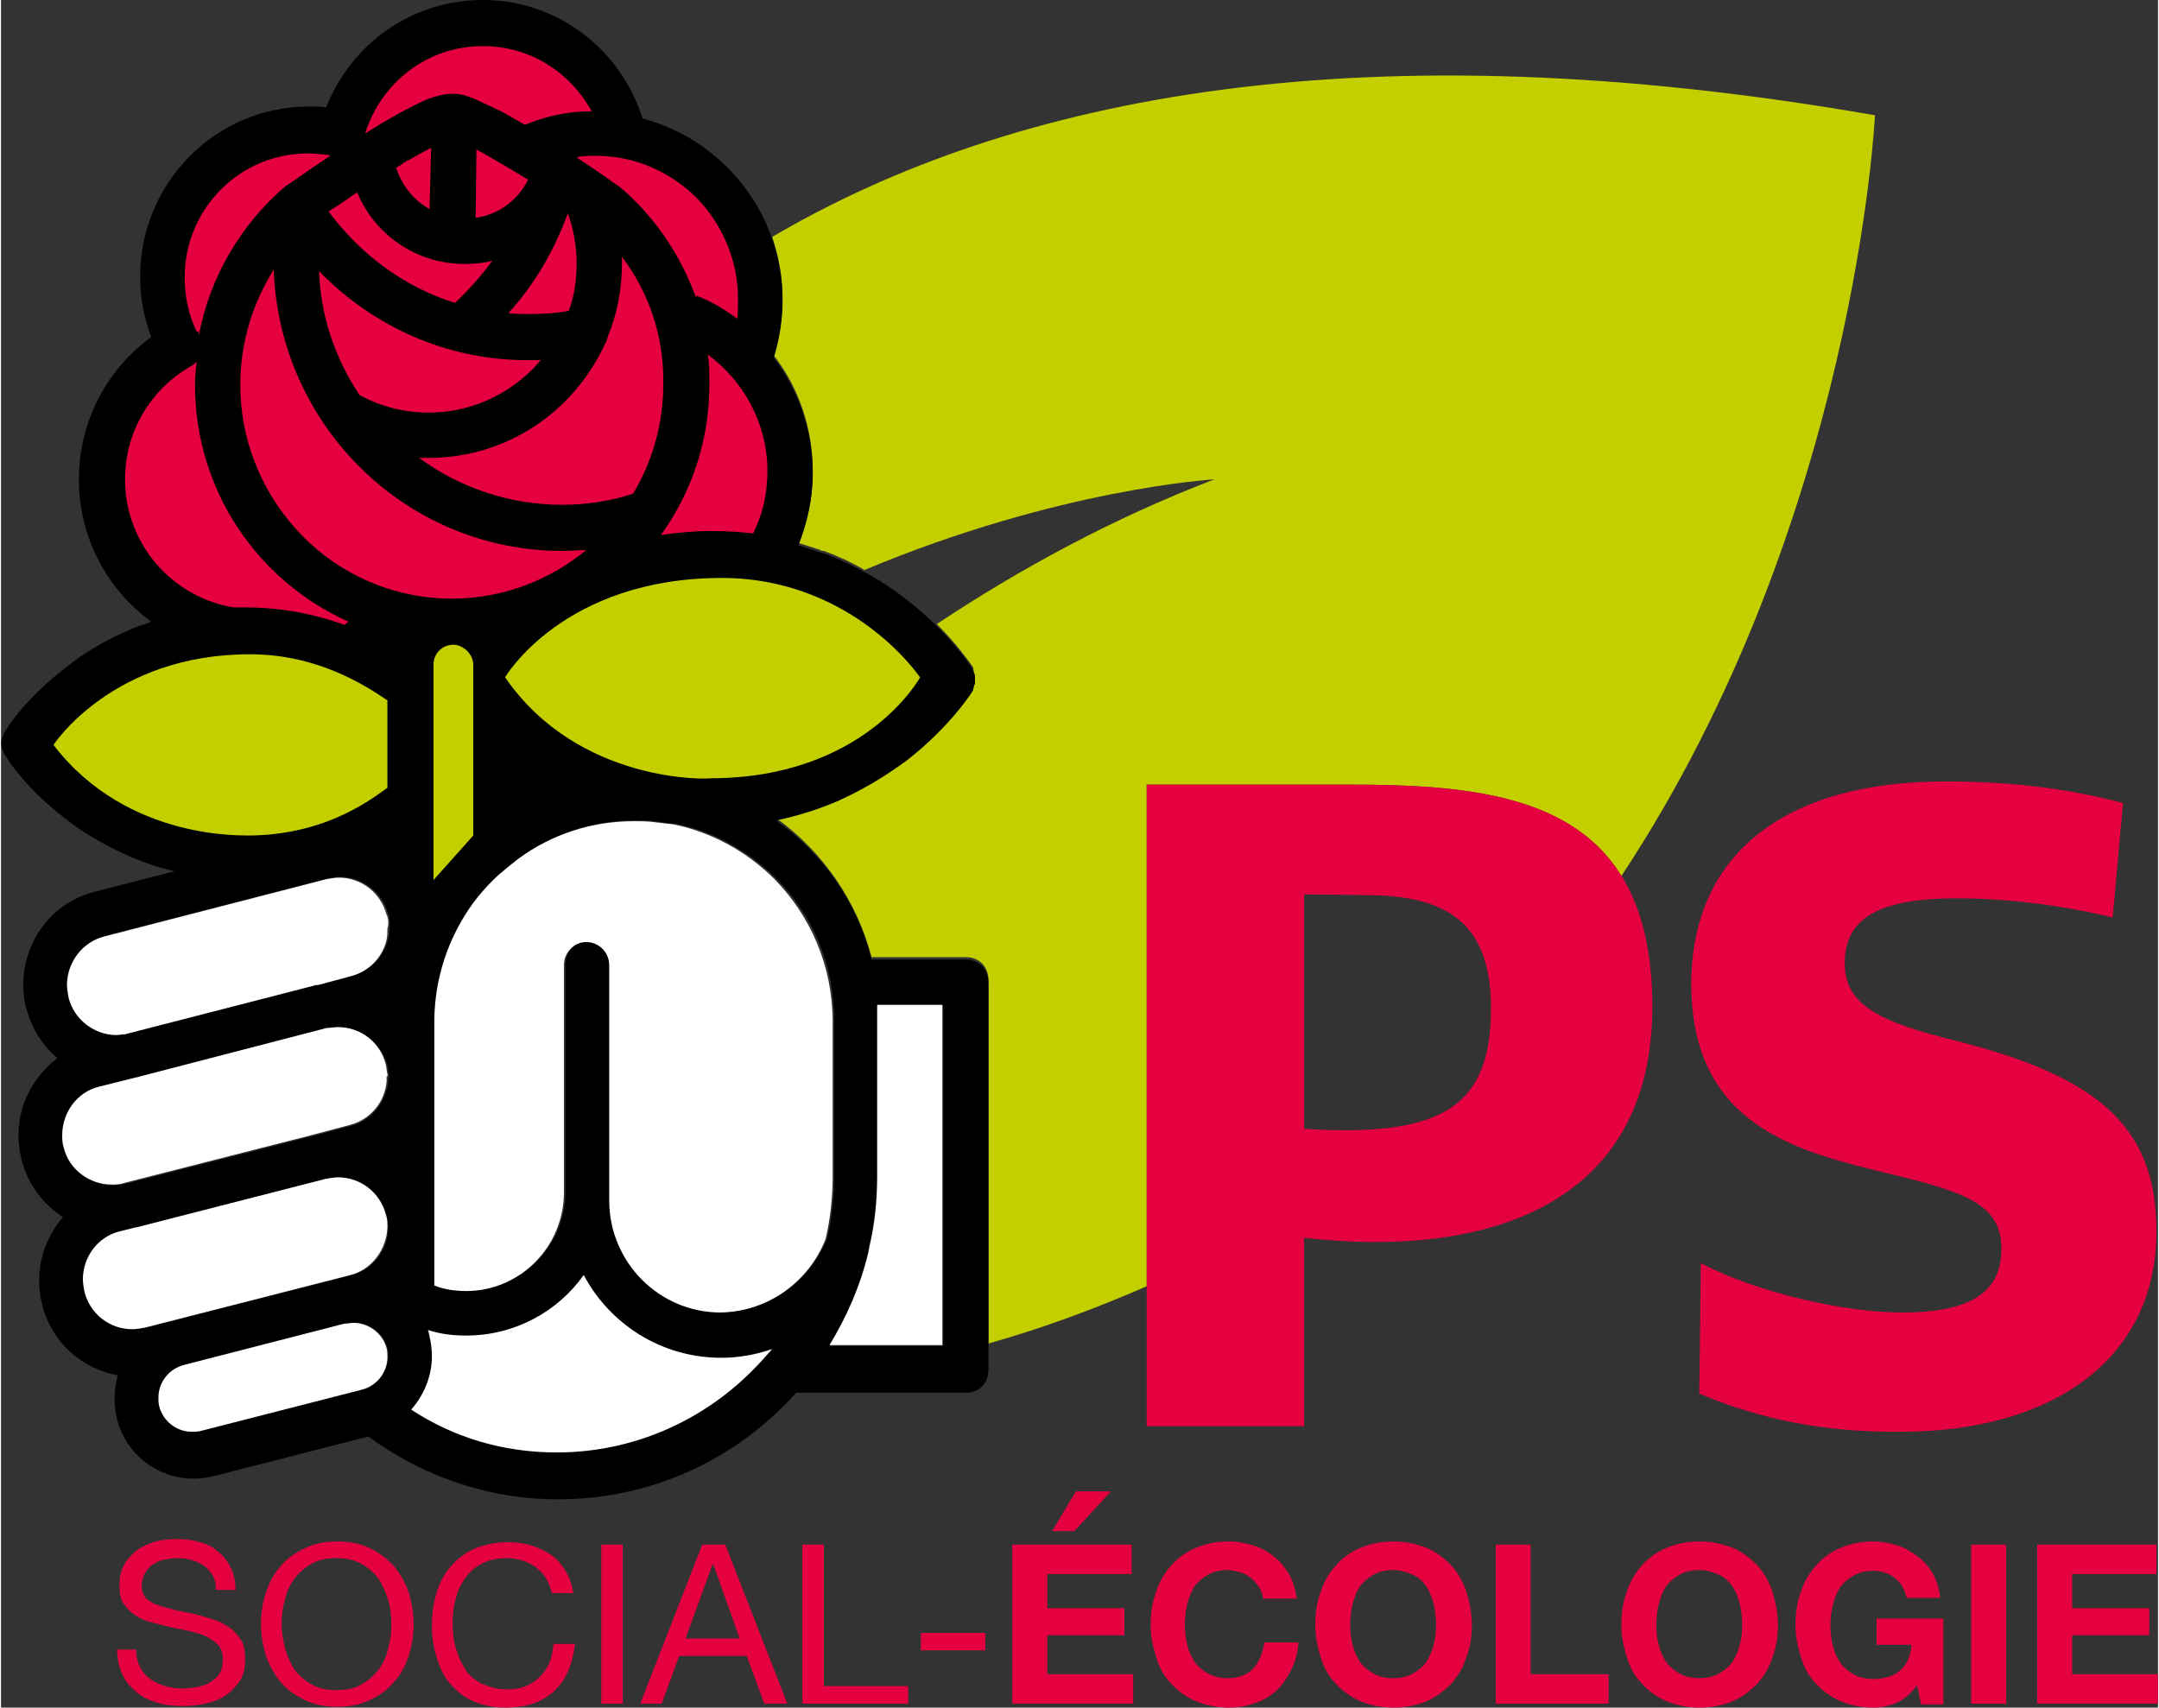<svg enable-background="new 0 0 271.3 214.8" height="281.25" viewBox="0 0 271.3 214.8" width="355.556" xmlns="http://www.w3.org/2000/svg"><rect x="0" y="0" width="271.3" height="214.8" fill="#333333" stroke="none"/><g fill="#e50040"><path d="m25.6 197c-.9-.6-2-1-3.4-1-.6 0-1.1.1-1.7.2-.5.1-1 .3-1.4.6s-.7.6-1 1.1c-.2.4-.4 1-.4 1.6s.2 1.1.5 1.5c.4.4.9.7 1.5.9s1.3.4 2.1.6 1.5.3 2.4.5c.8.2 1.6.4 2.4.7.8.2 1.5.6 2.1 1s1.1 1 1.5 1.6.5 1.5.5 2.5c0 1.1-.2 2-.7 2.7s-1.1 1.4-1.8 1.8c-.7.5-1.6.8-2.5 1s-1.8.3-2.8.3c-1.1 0-2.2-.1-3.2-.4s-1.9-.7-2.6-1.3-1.4-1.3-1.8-2.2-.7-1.9-.7-3.2h2.4c0 .9.2 1.6.5 2.2s.7 1.1 1.3 1.5c.5.4 1.2.7 1.9.9s1.4.3 2.2.3c.6 0 1.2-.1 1.8-.2s1.2-.3 1.6-.6c.5-.3.9-.6 1.2-1.1s.4-1.1.4-1.8-.2-1.3-.5-1.7c-.4-.4-.9-.8-1.5-1.1s-1.3-.5-2.1-.7-1.5-.3-2.4-.5c-.8-.2-1.6-.4-2.4-.6s-1.5-.5-2.1-.9-1.1-.9-1.5-1.5-.5-1.4-.5-2.3c0-1 .2-1.9.6-2.6s1-1.3 1.6-1.8c.7-.5 1.5-.8 2.3-1.1.9-.2 1.8-.3 2.7-.3 1 0 2 .1 2.9.4.9.2 1.7.6 2.3 1.2.7.5 1.2 1.2 1.6 2s.6 1.7.6 2.8h-2.5c.1-1.3-.5-2.3-1.4-3z"/><path d="m33.3 200.4c.4-1.3 1-2.4 1.8-3.3.8-1 1.8-1.7 3-2.3s2.6-.9 4.2-.9 3 .3 4.2.9 2.2 1.4 3 2.3c.8 1 1.4 2.1 1.8 3.3.4 1.3.6 2.6.6 3.9 0 1.4-.2 2.7-.6 3.9-.4 1.3-1 2.4-1.8 3.3-.8 1-1.8 1.7-3 2.3s-2.6.9-4.2.9-3-.3-4.2-.9-2.2-1.3-3-2.3-1.4-2.1-1.8-3.3c-.4-1.3-.6-2.6-.6-3.9 0-1.4.2-2.7.6-3.9zm2.4 6.9c.3 1 .7 1.9 1.2 2.7.6.8 1.3 1.4 2.2 1.9s1.9.7 3.1.7 2.3-.2 3.1-.7c.9-.5 1.6-1.1 2.2-1.9s1-1.7 1.2-2.7c.3-1 .4-2 .4-3s-.1-2-.4-3-.7-1.9-1.2-2.7c-.6-.8-1.3-1.4-2.2-1.9s-1.9-.7-3.1-.7-2.3.2-3.1.7c-.9.5-1.6 1.1-2.2 1.9s-1 1.7-1.2 2.7c-.3 1-.4 2-.4 3s.2 2 .4 3z"/><path d="m67.2 197.1c-1-.7-2.2-1.1-3.6-1.1-1.2 0-2.2.2-3.1.7-.9.4-1.6 1.1-2.1 1.8s-1 1.6-1.2 2.6c-.3 1-.4 2-.4 3 0 1.1.1 2.2.4 3.2s.7 1.9 1.2 2.7 1.3 1.4 2.1 1.8c.9.4 1.9.7 3.1.7.9 0 1.7-.1 2.4-.4s1.3-.7 1.8-1.2.9-1.1 1.2-1.8.4-1.5.5-2.3h2.7c-.3 2.5-1.1 4.5-2.6 5.9s-3.5 2.1-6.1 2.1c-1.6 0-2.9-.3-4.1-.8s-2.1-1.3-2.9-2.2-1.3-2-1.7-3.3-.6-2.6-.6-4.1.2-2.8.6-4.1 1-2.4 1.8-3.3 1.8-1.7 3-2.2 2.6-.8 4.1-.8c1.1 0 2 .1 3 .4.9.3 1.8.7 2.5 1.2s1.3 1.2 1.8 2 .8 1.7 1 2.8h-2.7c-.4-1.5-1-2.5-2.1-3.3z"/><path d="m78.2 194.3v20h-2.7v-20z"/><path d="m91.1 194.3 7.8 20h-2.9l-2.2-6h-8.5l-2.2 6h-2.7l7.8-20zm1.8 11.8-3.3-9.3h-.1l-3.4 9.3z"/><path d="m103.5 194.3v17.8h10.6v2.2h-13.3v-20z"/><path d="m123.8 205.4v2.2h-8.1v-2.2z"/><path d="m142.2 194.3v3.7h-10.6v4.3h9.7v3.4h-9.7v4.9h10.8v3.7h-15.2v-20zm-7-6.7-3 5h2.8l4.6-5z"/><path d="m158.2 199.6c-.3-.4-.6-.8-1-1.1s-.8-.6-1.3-.7-1-.3-1.6-.3c-1 0-1.8.2-2.5.6s-1.3.9-1.7 1.5-.7 1.4-.9 2.2-.3 1.7-.3 2.6c0 .8.1 1.7.3 2.5s.5 1.5.9 2.1 1 1.1 1.7 1.5 1.5.6 2.5.6c1.3 0 2.4-.4 3.2-1.2.7-.8 1.2-1.9 1.4-3.3h4.3c-.1 1.3-.4 2.4-.9 3.4s-1.1 1.9-1.8 2.6c-.8.7-1.7 1.3-2.7 1.6-1 .4-2.2.6-3.4.6-1.5 0-2.9-.3-4.1-.8s-2.3-1.3-3.1-2.2c-.9-.9-1.5-2-1.9-3.3s-.7-2.6-.7-4.1.2-2.9.7-4.2c.4-1.3 1.1-2.4 1.9-3.3.9-1 1.9-1.7 3.1-2.2s2.6-.8 4.1-.8c1.1 0 2.1.2 3.1.5s1.9.8 2.6 1.4c.8.6 1.4 1.4 1.9 2.2.5.9.8 1.9 1 3.1h-4.3c0-.6-.2-1-.5-1.5z"/><path d="m166 200.2c.4-1.3 1.1-2.4 1.9-3.3.9-1 1.9-1.7 3.1-2.2s2.6-.8 4.1-.8c1.6 0 2.9.3 4.2.8 1.2.5 2.2 1.3 3.1 2.2.9 1 1.5 2.1 1.9 3.3.4 1.3.7 2.7.7 4.2s-.2 2.8-.7 4.1c-.4 1.3-1.1 2.4-1.9 3.3-.9.9-1.9 1.7-3.1 2.2s-2.6.8-4.2.8c-1.5 0-2.9-.3-4.1-.8s-2.3-1.3-3.1-2.2c-.9-.9-1.5-2-1.9-3.3s-.7-2.6-.7-4.1.2-2.9.7-4.2zm4 6.7c.2.8.5 1.5.9 2.1s1 1.1 1.7 1.5 1.5.6 2.5.6 1.8-.2 2.5-.6 1.3-.9 1.7-1.5.7-1.4.9-2.1c.2-.8.3-1.6.3-2.5s-.1-1.7-.3-2.6c-.2-.8-.5-1.6-.9-2.2s-1-1.2-1.7-1.5-1.5-.6-2.5-.6-1.8.2-2.5.6-1.3.9-1.7 1.5-.7 1.4-.9 2.2-.3 1.7-.3 2.6.1 1.7.3 2.5z"/><path d="m192.4 194.3v16.3h9.8v3.7h-14.2v-20z"/><path d="m204.5 200.2c.4-1.3 1.1-2.4 1.9-3.3.9-1 1.9-1.7 3.1-2.2s2.6-.8 4.1-.8c1.6 0 2.9.3 4.2.8 1.2.5 2.2 1.3 3.1 2.2.9 1 1.5 2.1 1.9 3.3.4 1.3.7 2.7.7 4.2s-.2 2.8-.7 4.1c-.4 1.3-1.1 2.4-1.9 3.3-.9.9-1.9 1.7-3.1 2.2s-2.6.8-4.2.8c-1.5 0-2.9-.3-4.1-.8s-2.3-1.3-3.1-2.2c-.9-.9-1.5-2-1.9-3.3s-.7-2.6-.7-4.1.2-2.9.7-4.2zm4 6.7c.2.8.5 1.5.9 2.1s1 1.1 1.7 1.5 1.5.6 2.5.6 1.8-.2 2.5-.6 1.3-.9 1.7-1.5.7-1.4.9-2.1c.2-.8.3-1.6.3-2.5s-.1-1.7-.3-2.6c-.2-.8-.5-1.6-.9-2.2s-1-1.2-1.7-1.5-1.5-.6-2.5-.6-1.8.2-2.5.6-1.3.9-1.7 1.5-.7 1.4-.9 2.2-.3 1.7-.3 2.6.1 1.7.3 2.5z"/><path d="m238.4 214.2c-1 .4-1.9.6-2.9.6-1.5 0-2.9-.3-4.1-.8s-2.3-1.3-3.1-2.2c-.9-.9-1.5-2-1.9-3.3s-.7-2.6-.7-4.1.2-2.9.7-4.2c.4-1.3 1.1-2.4 1.9-3.3.9-1 1.9-1.7 3.1-2.2s2.6-.8 4.1-.8c1 0 2 .2 3 .5s1.8.8 2.6 1.4 1.4 1.3 1.9 2.2.8 1.9.9 3h-4.2c-.3-1.1-.8-2-1.5-2.5-.7-.6-1.7-.9-2.7-.9s-1.8.2-2.5.6-1.3.9-1.7 1.5-.7 1.4-.9 2.2-.3 1.7-.3 2.6c0 .8.1 1.7.3 2.5s.5 1.5.9 2.1 1 1.1 1.7 1.5 1.5.6 2.5.6c1.5 0 2.6-.4 3.4-1.1s1.3-1.8 1.4-3.2h-4.4v-3.3h8.4v10.8h-2.8l-.5-2.4c-.8 1.1-1.7 1.8-2.6 2.2z"/><path d="m252.2 194.3v20h-4.4v-20z"/><path d="m271.1 194.3v3.7h-10.6v4.3h9.7v3.4h-9.7v4.9h10.8v3.7h-15.2v-20z"/><path d="m213.6 175.3.2-16.4c7.1 3.7 18 6.2 25.3 6.2 8.9 0 12.5-2.7 12.5-8 0-5.5-4.2-7.1-14.3-9.5-11-2.7-24.7-5.8-24.7-23.8 0-16.3 11.7-25.5 31.9-25.5 10.1 0 16.9 1.3 22.4 2.7l-1.3 14.4c-5-1.2-12.1-2.4-19.6-2.4-10.5 0-14.1 2.9-14.1 8.2s4.6 7.4 13.9 9.7c18.8 4.7 25.3 11.4 25.3 24 0 16.3-13.4 25.2-32.1 25.2-9.5.1-17.6-1.5-25.4-4.8z"/></g><path d="m169.6 98.7c14.1 0 27.8 1.1 34.2 11.5 29.5-44.6 31.9-95.7 31.9-95.7-64.2-11.2-108.4-2.5-138.7 15.3.8 2.4 1.3 5 1.3 7.7 0 2.5-.4 4.9-1.1 7.2 3.1 4 4.9 9.1 4.9 14.6 0 3.2-.6 6.2-1.8 9 1 .3 1.9.6 2.8.9.1.1.2.1.3.1h.1c1.9.7 3.6 1.5 5.1 2.4 24.6-10.3 44-11.4 44-11.4-13 5-24.5 11.3-34.9 18.2 2.6 2.6 4.1 4.8 4.4 5.2.1.1.2.3.2.4v.1c0 .1.1.3.1.4s0 .1.1.2v1c0 .1 0 .1-.1.1 0 .1-.1.2-.1.4v.1c-.1.1-.1.2-.2.4-.4.6-3 4.5-8.1 8.5-2.3 1.8-5.1 3.6-8.4 5-.1 0-.2.1-.2.1-2.4 1-5 1.9-7.9 2.5 5.8 4.2 10.1 10.3 12 17.5h11.9c.8 0 1.5.3 2 .8s.8 1.3.8 2v45.8c7.1-2 13.7-4.5 19.9-7.2v-63.1z" fill="#c4cf00"/><path d="m163.9 179.4h-19.8v-80.7h25.5c19.6 0 38.1 2.1 38.1 27.9 0 25.3-21.2 31.7-43.8 29.1zm0-66.9v29.5c17.6 1.1 23.5-2.9 23.5-15.2 0-10.7-5.5-14.2-15.8-14.2z" fill="#e50040"/><path d="m123.4 121.5c-.5-.5-1.3-.8-2-.8h-11.9c-1.8-7.2-6.1-13.3-12-17.5 2.9-.6 5.6-1.5 7.9-2.5.1 0 .1-.1.2-.1 3.3-1.5 6.1-3.3 8.4-5 5.1-4 7.7-7.9 8.1-8.5.1-.2.2-.3.2-.4v-.1c0-.1.1-.2.1-.4 0 0 0-.1.1-.1 0-.3 0-.7 0-1 0-.1 0-.1-.1-.2 0-.1-.1-.2-.1-.4v-.1c-.1-.1-.1-.3-.2-.4-.4-.6-3-4.5-8.1-8.5-2.8-2.2-6.3-4.3-10.5-5.9 0 0 0 0-.1 0-.1-.1-.2-.1-.3-.1-.9-.3-1.9-.6-2.8-.9 1.1-2.8 1.8-5.9 1.8-9 0-5.5-1.8-10.5-4.9-14.6.7-2.3 1.1-4.7 1.1-7.2 0-11-7.5-20.2-17.6-22.9-2.8-8.8-10.8-14.9-20.1-14.9-9 0-16.6 5.6-19.7 13.5-.7-.1-1.4-.1-2.2-.1-11.7 0-21.2 9.6-21.2 21.4 0 2.7.5 5.2 1.4 7.6-5.5 4-9.1 10.5-9.1 17.9s3.6 13.9 9.1 17.9c-.3.1-.7.3-1 .4h-.1-.1c-3.9 1.5-7.2 3.4-9.7 5.5-4.7 3.6-7.1 7.2-7.4 7.8 0 0 0 .1-.1.1-.1.1-.1.2-.2.4v.1c-.1.1-.1.2-.2.4v.1c-.1.3-.1.7 0 1v.1c.1.1.1.3.2.4v.1c.1.1.1.3.2.4 0 0 0 0 .1.1.3.6 2.7 4.2 7.4 7.8 2.1 1.7 4.8 3.3 7.9 4.7 1.8.8 3.8 1.5 5.9 2l-10.1 2.6c-5.4 1.4-8.9 6.3-8.9 11.7 0 1 .1 2 .4 3 .7 2.6 2.1 4.7 3.9 6.2-3 2.3-4.9 5.8-4.9 9.7 0 1 .1 2 .4 3.1.8 3.1 2.7 5.6 5.2 7.2-1.9 2.2-3 5-3 8 0 1 .1 2 .4 3.1 1.2 4.7 5 8 9.5 8.8-.3 1-.4 2-.4 3 0 .8.1 1.7.3 2.5 1.1 4.5 5.2 7.5 9.6 7.5.8 0 1.6-.1 2.5-.3l19.5-5c6.7 4.9 14.9 7.9 23.9 7.9 11.8 0 22.5-5.1 29.9-13.4h21.4c.8 0 1.5-.3 2-.8s.8-1.3.8-2.1v-48.6c0-.9-.3-1.7-.8-2.2zm-77.9 53.3-20.3 5.2c-.4.1-.7.1-1.1.1-1.9 0-3.6-1.3-4.1-3.2-.1-.4-.1-.7-.1-1.1 0-1.9 1.2-3.6 3.2-4.1l20.3-5.2c.4-.1.7-.1 1.1-.1 1.9 0 3.6 1.3 4.1 3.2.1.3.1.7.1 1.1-.1 1.8-1.3 3.6-3.2 4.1zm-1.4-14.4-25.9 6.6c-.5.1-1.1.2-1.6.2-2.8 0-5.3-1.8-6-4.7-.1-.5-.2-1.1-.2-1.6 0-2.8 1.9-5.3 4.6-6l2-.5h.1l23.8-6.1c.6-.1 1.1-.2 1.6-.2 2.7 0 5.2 1.9 6 4.7.1.5.2 1.1.2 1.6 0 2.7-1.8 5.3-4.6 6zm4.6-24.3c-.3 2.5-2 4.8-4.6 5.5l-4.5 1.2-23.9 6.1c-.5.1-1.1.2-1.6.2-2.7 0-5.2-1.8-6-4.6-.1-.6-.2-1.1-.2-1.6 0-2.8 1.8-5.3 4.6-6.1l4.4-1.1c.3 0 .6-.1.8-.2l23.5-6.1c.5-.1.9-.1 1.4-.1 2.7 0 5.2 1.8 6 4.7.1.4.1.8.2 1.2v.4c-.1.1-.1.3-.1.5zm0-18c-.5 2.2-2.2 4-4.5 4.6l-4.1 1.1c-.2.1-.4.1-.6.1l-23.7 6.1c-.4.1-.7.1-1.1.1-2.7 0-5.3-1.9-6-4.7-.1-.6-.2-1.1-.2-1.6 0-2.8 1.9-5.3 4.7-6.1l27.9-7.2c.5-.1 1.1-.2 1.6-.2 2.7 0 5.3 1.9 6 4.7.1.1.1.1.1.2.1.5.1 1 .1 1.4 0 .6-.1 1-.2 1.5zm45.7 54.4c-6.3 6.3-15 10.2-24.5 10.2-6.7 0-13-1.9-18.3-5.3 1.6-1.8 2.6-4.2 2.6-6.7 0-.8-.1-1.7-.3-2.5-.1-.3-.2-.5-.2-.8 1.5.4 3.2.7 4.8.7 6.1 0 11.5-3 14.7-7.7 3.3 6.2 9.9 10.4 17.3 10.4 2.2 0 4.4-.4 6.4-1.1-.7 1-1.5 1.9-2.5 2.8zm-3.7-7.5c-7.7 0-14-6.3-14-14.1v-1-28.6c0-1.6-1.3-2.9-2.9-2.9s-2.8 1.3-2.8 2.9v28.6c0 6.9-5.6 12.4-12.3 12.4-1.4 0-2.8-.2-4-.7v-33.1c0-5.6 1.8-10.7 4.8-14.9.8-1 1.6-2 2.6-3s2-1.9 3.2-2.7c4.1-3 9.1-4.7 14.5-4.7.8 0 1.6 0 2.4.1.9.1 1.7.3 2.6.3 4.9 1 9.3 3.5 12.7 6.9 4.6 4.6 7.3 10.9 7.3 17.9v19.5c0 2.7-.3 5.4-.9 7.9-2.2 5.4-7.3 9.2-13.2 9.2zm27.8 4.3h-14.2c2.2-3.6 3.9-7.5 4.9-11.7.1-.2.1-.4.1-.6.7-2.9 1-5.9 1-9v-19.5c0-.7 0-1.4 0-2h8.2z"/><path d="m88.9 44.6c.2 1.2.2 2.5.2 3.7 0 7.1-2.2 13.6-6.1 19 2-.3 4.1-.5 6.4-.5 1.8 0 3.5.1 5.2.3 1.2-2.4 1.8-5 1.8-7.9 0-5.9-3-11.3-7.5-14.6zm-54.6-10.7c-2.6 4.2-4.2 9.1-4.2 14.5 0 7.4 3 14.1 7.8 19s11.5 7.9 18.8 7.9c6.4 0 12.3-2.3 16.9-6.1-1 0-2 .1-3 .1-19.6 0-35.6-15.7-36.3-35.4zm38.1-.8c0-2.2-.4-4.3-1.1-6.3-1.7 4.7-4.2 9-7.5 12.6.9.1 1.8.1 2.8.1 1.6 0 3.3-.1 4.8-.4.7-1.8 1-3.8 1-6zm-12.6-14.3-.1 8.6c2.9-.4 5.3-2.2 6.6-4.8-2.3-1.4-4.7-2.8-6.5-3.8zm-19.8 15.3c.2 5.8 2.1 11.1 5.1 15.6 2.6 1.4 5.5 2.2 8.7 2.2 5.1 0 9.7-2.1 13.1-5.5.3-.3.6-.7 1-1.1-.4 0-.9 0-1.4 0-10.3.1-19.7-4.2-26.5-11.2zm38.1-1.8v.8c0 3.3-.6 6.4-1.8 9.3-.1.4-.2.7-.4 1-3.9 8.4-12.3 14.2-22.1 14.2-.4 0-.8 0-1.2 0 5 3.7 11.3 5.9 18 5.9 3.1 0 6.2-.5 8.9-1.4 2.4-4 3.8-8.7 3.8-13.8.1-6-1.8-11.5-5.2-16zm-5.7-12.5c2.9 1.9 5.1 3.5 5.1 3.5l.2.1c4.4 3.7 7.7 8.5 9.7 14l.1-.2c1.8.7 3.5 1.7 5.1 2.9.1-.8.1-1.6.1-2.5 0-4.9-2-9.4-5.2-12.7-3.2-3.2-7.7-5.3-12.6-5.3-1 0-1.8 0-2.5.2zm-15.6-8c1.2 0 1.9.3 2.9.7.9.4 1.9.9 3 1.4 1 .5 2.1 1.2 3.2 1.8 2.6-1.1 5.4-1.7 8.4-1.7-2.8-5-7.8-8.2-13.7-8.2-7 0-12.8 4.6-14.8 11 2.8-1.8 5.7-3.4 8-4.4 1-.3 1.8-.6 3-.6zm-7.1 9.3c.7 2.2 2.2 4.1 4.2 5.2l.2-7.7c-1 .5-2.2 1.2-3.5 1.9-.3.3-.6.4-.9.6zm7.4 17c1.7-1.6 3.3-3.4 4.7-5.3-1.1.3-2.3.4-3.5.4-6.1 0-11.3-3.7-13.5-9-1.1.7-2.1 1.5-3 2-.2.1-.4.3-.6.4 4 5.4 9.5 9.5 15.9 11.5zm-32.3 3.6.1.4c1.4-7.4 5.4-14 10.9-18.7l.2-.1s2.4-1.7 5.4-3.7c-.1 0-.1-.1-.2-.1-.8-.1-1.7-.2-2.6-.2-8.6 0-15.5 7-15.5 15.6 0 2.4.5 4.7 1.5 6.8zm-.4 6.7c0-1 .1-1.9.2-2.9-.2.2-.4.4-.6.5-5 2.8-8.4 8.1-8.4 14.3 0 8.1 5.9 14.8 13.6 16.1h1.4c4.8 0 9 .9 12.6 2.2l.5-.4c-11.4-5.1-19.3-16.5-19.3-29.8z" fill="#e50040"/><path d="m54.4 110.7v-27.1c0-1.4 1.1-2.5 2.5-2.5.5 0 1 .2 1.4.5.6.4 1.1 1.2 1.1 2v21.5z" fill="#c4cf00"/><path d="m63.4 85.2s7.3-12.5 27.3-12.5c12 0 20.7 6.8 24.9 12.5 0 0-6.9 12.7-26.4 12.7 0 .1-16.5.8-25.8-12.7z" fill="#c4cf00"/><path d="m6.6 93.7s7.4-11.4 24.7-11.4c8.5 0 14.5 3.9 17.3 5.8v11c-1.5 1-7.4 6-17.6 6 .1-.1-15 .9-24.4-11.4z" fill="#c4cf00"/><path d="m103.7 155.9c.6-2.5.9-5.2.9-7.9v-19.5c0-7-2.8-13.3-7.3-17.9-3.4-3.4-7.8-5.9-12.7-6.9-.9-.1-1.7-.2-2.6-.3-.8-.1-1.6-.1-2.4-.1-5.4 0-10.4 1.7-14.5 4.7-1.1.9-2.2 1.7-3.2 2.7-.9.9-1.8 1.9-2.6 3-3 4.2-4.8 9.3-4.8 14.9v33.1c1.2.5 2.6.7 4 .7 6.8 0 12.3-5.6 12.3-12.4v-28.6c0-1.6 1.3-2.9 2.8-2.9 1.6 0 2.9 1.3 2.9 2.9v28.6 1c0 7.8 6.3 14.1 14 14.1 6-.1 11.1-3.9 13.2-9.2z" fill="#fff"/><path d="m118.4 126.4h-8.2v2 19.5c0 3.1-.3 6.1-1 9 0 .2-.1.4-.1.6-1 4.2-2.7 8.1-4.9 11.7h14.2z" fill="#fff"/><path d="m69.9 182.7c9.5 0 18.2-3.9 24.5-10.2.9-.9 1.7-1.8 2.6-2.8-2 .7-4.2 1.1-6.4 1.1-7.5 0-14-4.2-17.3-10.4-3.3 4.6-8.7 7.6-14.8 7.6-1.7 0-3.3-.2-4.8-.7.1.3.2.5.2.8.2.8.3 1.7.3 2.5 0 2.5-1 4.9-2.6 6.7 5.3 3.5 11.5 5.4 18.3 5.4z" fill="#fff"/><path d="m48.6 135.1c-.1-.4-.1-.8-.2-1.2-.7-2.8-3.2-4.7-6-4.7-.5 0-.9.1-1.4.1l-23.5 6.1c-.2.1-.5.1-.8.2l-4.4 1.1c-2.8.7-4.6 3.3-4.6 6.1 0 .5 0 1 .2 1.6.7 2.8 3.3 4.6 6 4.6.5 0 1.1 0 1.6-.2l23.9-6.1 4.5-1.2c2.6-.7 4.4-2.9 4.6-5.5 0-.2 0-.4 0-.6.2 0 .1-.2.1-.3z" fill="#fff"/><path d="m48.4 152.8c-.7-2.8-3.2-4.7-6-4.7-.5 0-1.1.1-1.6.2l-23.8 6.1h-.1l-2 .5c-2.8.7-4.6 3.3-4.6 6 0 .5.1 1.1.2 1.6.7 2.8 3.2 4.7 6 4.7.5 0 1-.1 1.6-.2l25.8-6.6c2.8-.7 4.6-3.3 4.7-6 0-.6 0-1.1-.2-1.6z" fill="#fff"/><path d="m48.6 115.3c0-.1 0-.1-.1-.2-.7-2.8-3.2-4.7-6-4.7-.5 0-1 .1-1.6.2l-27.9 7.2c-2.8.7-4.7 3.3-4.7 6.1 0 .5.1 1 .2 1.6.7 2.8 3.3 4.7 6 4.7.4 0 .7-.1 1.1-.1l23.7-6.1c.2-.1.4-.1.6-.1l4.1-1.1c2.3-.6 4-2.4 4.5-4.6.1-.5.1-.9.1-1.4.2-.6.1-1.1 0-1.5z" fill="#fff"/><path d="m44.3 166.4c-.3 0-.6.1-1.1.1l-20.2 5.2c-1.9.5-3.2 2.2-3.2 4.1 0 .4 0 .7.1 1.1.5 1.9 2.2 3.2 4.1 3.2.3 0 .7 0 1.1-.1l20.3-5.2c1.9-.5 3.2-2.2 3.2-4.1 0-.3 0-.7-.1-1.1-.5-1.9-2.3-3.2-4.2-3.2z" fill="#fff"/></svg>